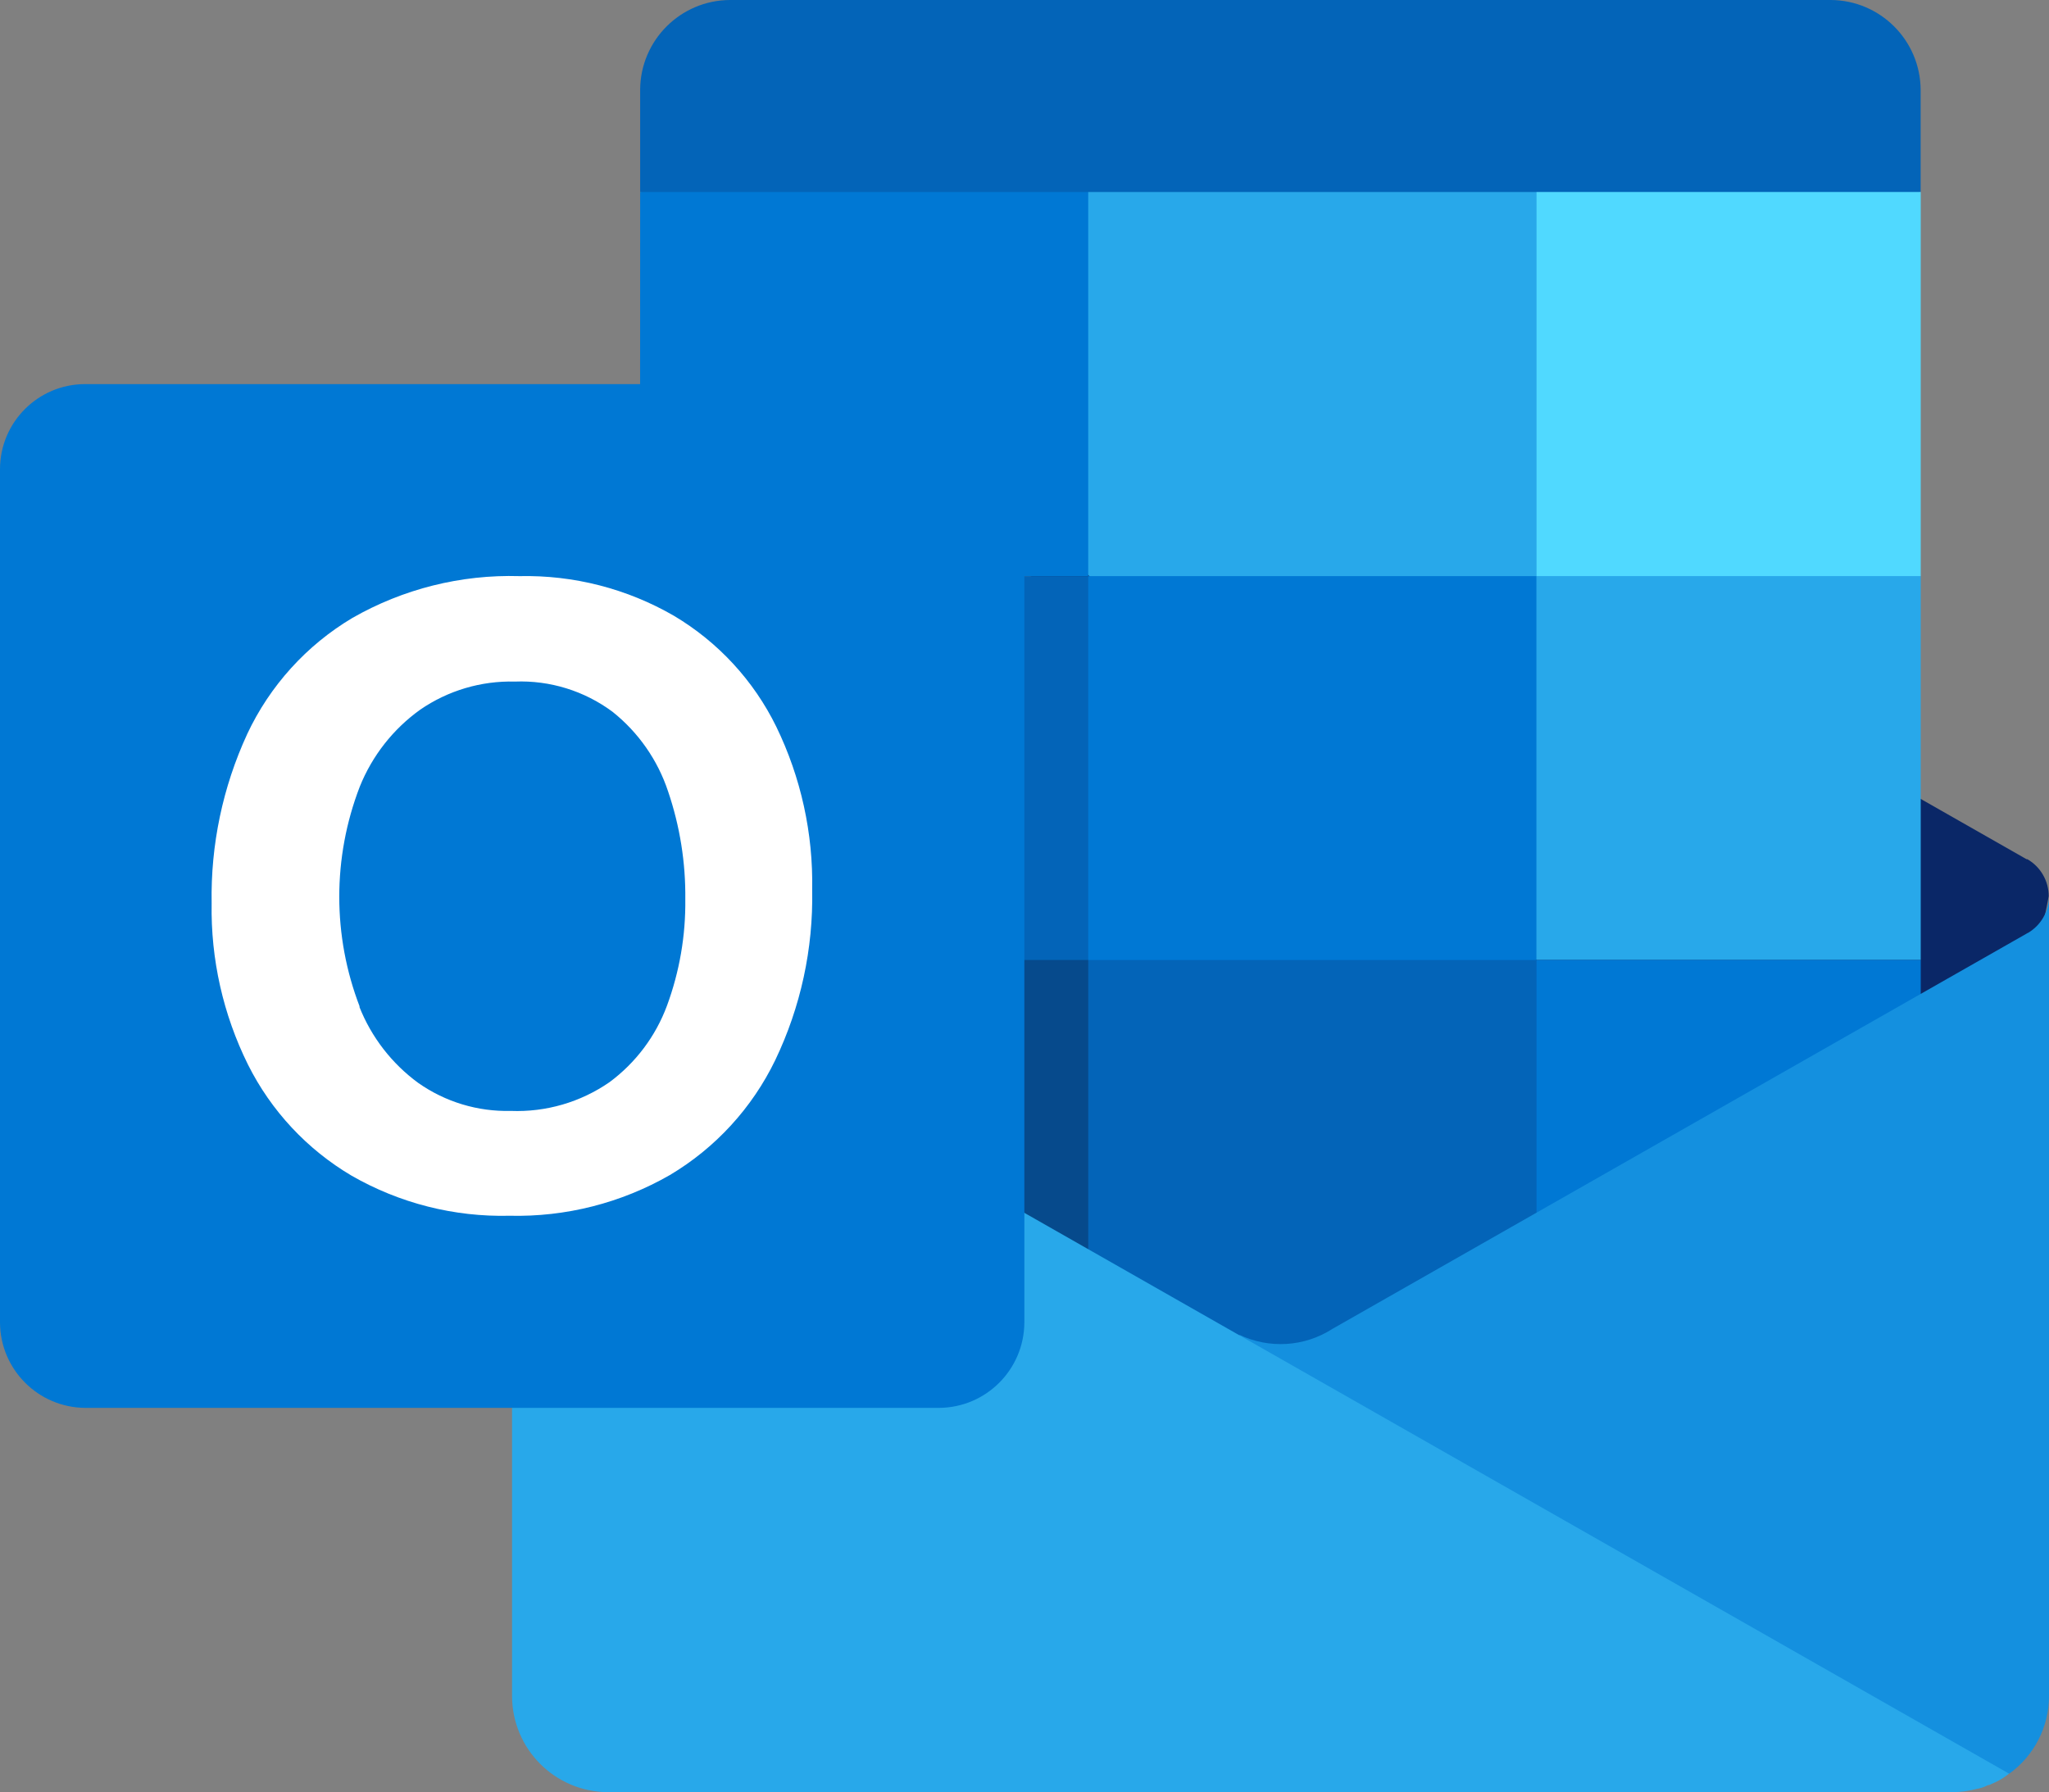 <svg xmlns="http://www.w3.org/2000/svg" id="Capa_2" data-name="Capa 2" viewBox="0 0 636.77 557.11"><rect x="0" y="0" width="636.77" height="557.11" fill="#808080" stroke="none"/><g id="icono-roundcube"><g id="icono-outlook"><path d="m568.95,0H226.86c-15.39.07-27.85,12.53-27.92,27.92v31.76l192.82,59.55,205.12-59.55v-31.76c-.09-15.38-12.54-27.83-27.92-27.92Z" style="fill: #0364b8; stroke-width: 0px;"></path><path d="m629.73,306.53c2.91-9.16,5.23-18.5,6.95-27.96,0-4.73-2.52-9.11-6.62-11.48h-.26l-215.68-122.87c-.93-.6-1.89-1.15-2.88-1.65-8.34-4.14-18.13-4.14-26.47,0-.99.5-1.95,1.06-2.91,1.65l-215.71,122.71h-.26c-4.1,2.37-6.62,6.75-6.62,11.48,1.71,9.51,4,18.9,6.88,28.12l228.65,167.24,234.93-167.24Z" style="fill: #0a2767; stroke-width: 0px;"></path><path d="m477.51,59.68h-139.32l-40.23,59.55,40.23,59.55,139.32,119.63h119.4v-119.33l-119.4-119.4Z" style="fill: #28a8ea; stroke-width: 0px;"></path><path d="m198.94,59.68h139.25v119.4h-139.28l.03-119.4Z" style="fill: #0078d4; fill-rule: evenodd; stroke-width: 0px;"></path><path d="m477.51,59.68h119.4v119.4h-119.4V59.68Z" style="fill: #50d9ff; fill-rule: evenodd; stroke-width: 0px;"></path><path d="m477.51,298.42l-139.32-119.33h-139.28v119.33l139.28,119.43,215.54,35.2-76.23-154.64Z" style="fill: #0364b8; stroke-width: 0px;"></path><path d="m338.19,179.09h139.28v119.33h-139.28v-119.33Z" style="fill: #0078d4; fill-rule: evenodd; stroke-width: 0px;"></path><path d="m198.94,298.42h139.25v119.43h-139.28l.03-119.43Z" style="fill: #064a8c; fill-rule: evenodd; stroke-width: 0px;"></path><path d="m477.51,298.42h119.4v119.43h-119.4v-119.43Z" style="fill: #0078d4; fill-rule: evenodd; stroke-width: 0px;"></path><path d="m630.06,290.05l-.26.17h0l-215.68,122.84c-8.71,5.62-19.71,6.31-29.05,1.82l75.1,100.71,164.26,35.76h0c7.75-5.6,12.35-14.59,12.34-24.15v-248.63c0,4.73-2.52,9.11-6.62,11.48h-.1Z" style="fill: #1490df; stroke-width: 0px;"></path><path d="m166.15,290.31v-.2h-.2l-.6-.4c-3.88-2.38-6.23-6.6-6.22-11.15v248.76c.09,16.41,13.37,29.69,29.78,29.78h417.92c2.49-.02,4.97-.35,7.38-.99,1.25-.21,2.45-.61,3.57-1.19.42-.03.83-.17,1.19-.4,1.64-.66,3.18-1.53,4.6-2.58l.79-.6L166.15,290.31Z" style="fill: #28a8ea; stroke-width: 0px;"></path><path d="m26.47,119.4h265.4c14.62,0,26.47,11.85,26.47,26.47v265.3c-.11,14.57-11.89,26.36-26.47,26.47H26.47C11.89,437.53.11,425.74,0,411.17V145.9c-.02-14.62,11.82-26.48,26.43-26.5.01,0,.02,0,.03,0Z" style="fill: #0078d4; stroke-width: 0px;"></path><path d="m76.82,228.18c7.05-15.02,18.43-27.6,32.69-36.09,15.78-9.03,33.74-13.53,51.91-13,16.84-.37,33.46,3.9,48.04,12.34,13.72,8.16,24.77,20.14,31.79,34.47,7.67,15.79,11.49,33.17,11.15,50.72.36,18.3-3.57,36.43-11.48,52.93-7.18,14.85-18.55,27.26-32.72,35.7-15.15,8.71-32.39,13.09-49.86,12.67-17.2.42-34.18-3.89-49.1-12.47-13.83-8.18-25.01-20.17-32.19-34.54-7.71-15.57-11.58-32.75-11.28-50.12-.33-18.14,3.45-36.13,11.05-52.6Zm34.84,84.73c3.75,9.5,10.12,17.73,18.36,23.75,8.4,5.89,18.46,8.93,28.72,8.67,10.92.43,21.69-2.71,30.67-8.93,8.14-6.02,14.35-14.29,17.87-23.79,3.9-10.59,5.83-21.8,5.69-33.08.13-11.41-1.68-22.75-5.36-33.55-3.23-9.73-9.22-18.32-17.24-24.71-8.75-6.51-19.47-9.83-30.37-9.4-10.48-.27-20.78,2.79-29.41,8.73-8.42,6.03-14.93,14.34-18.79,23.95-8.49,22.02-8.49,46.4,0,68.42l-.13-.07Z" style="fill: #fff; stroke-width: 0px;"></path></g></g></svg>